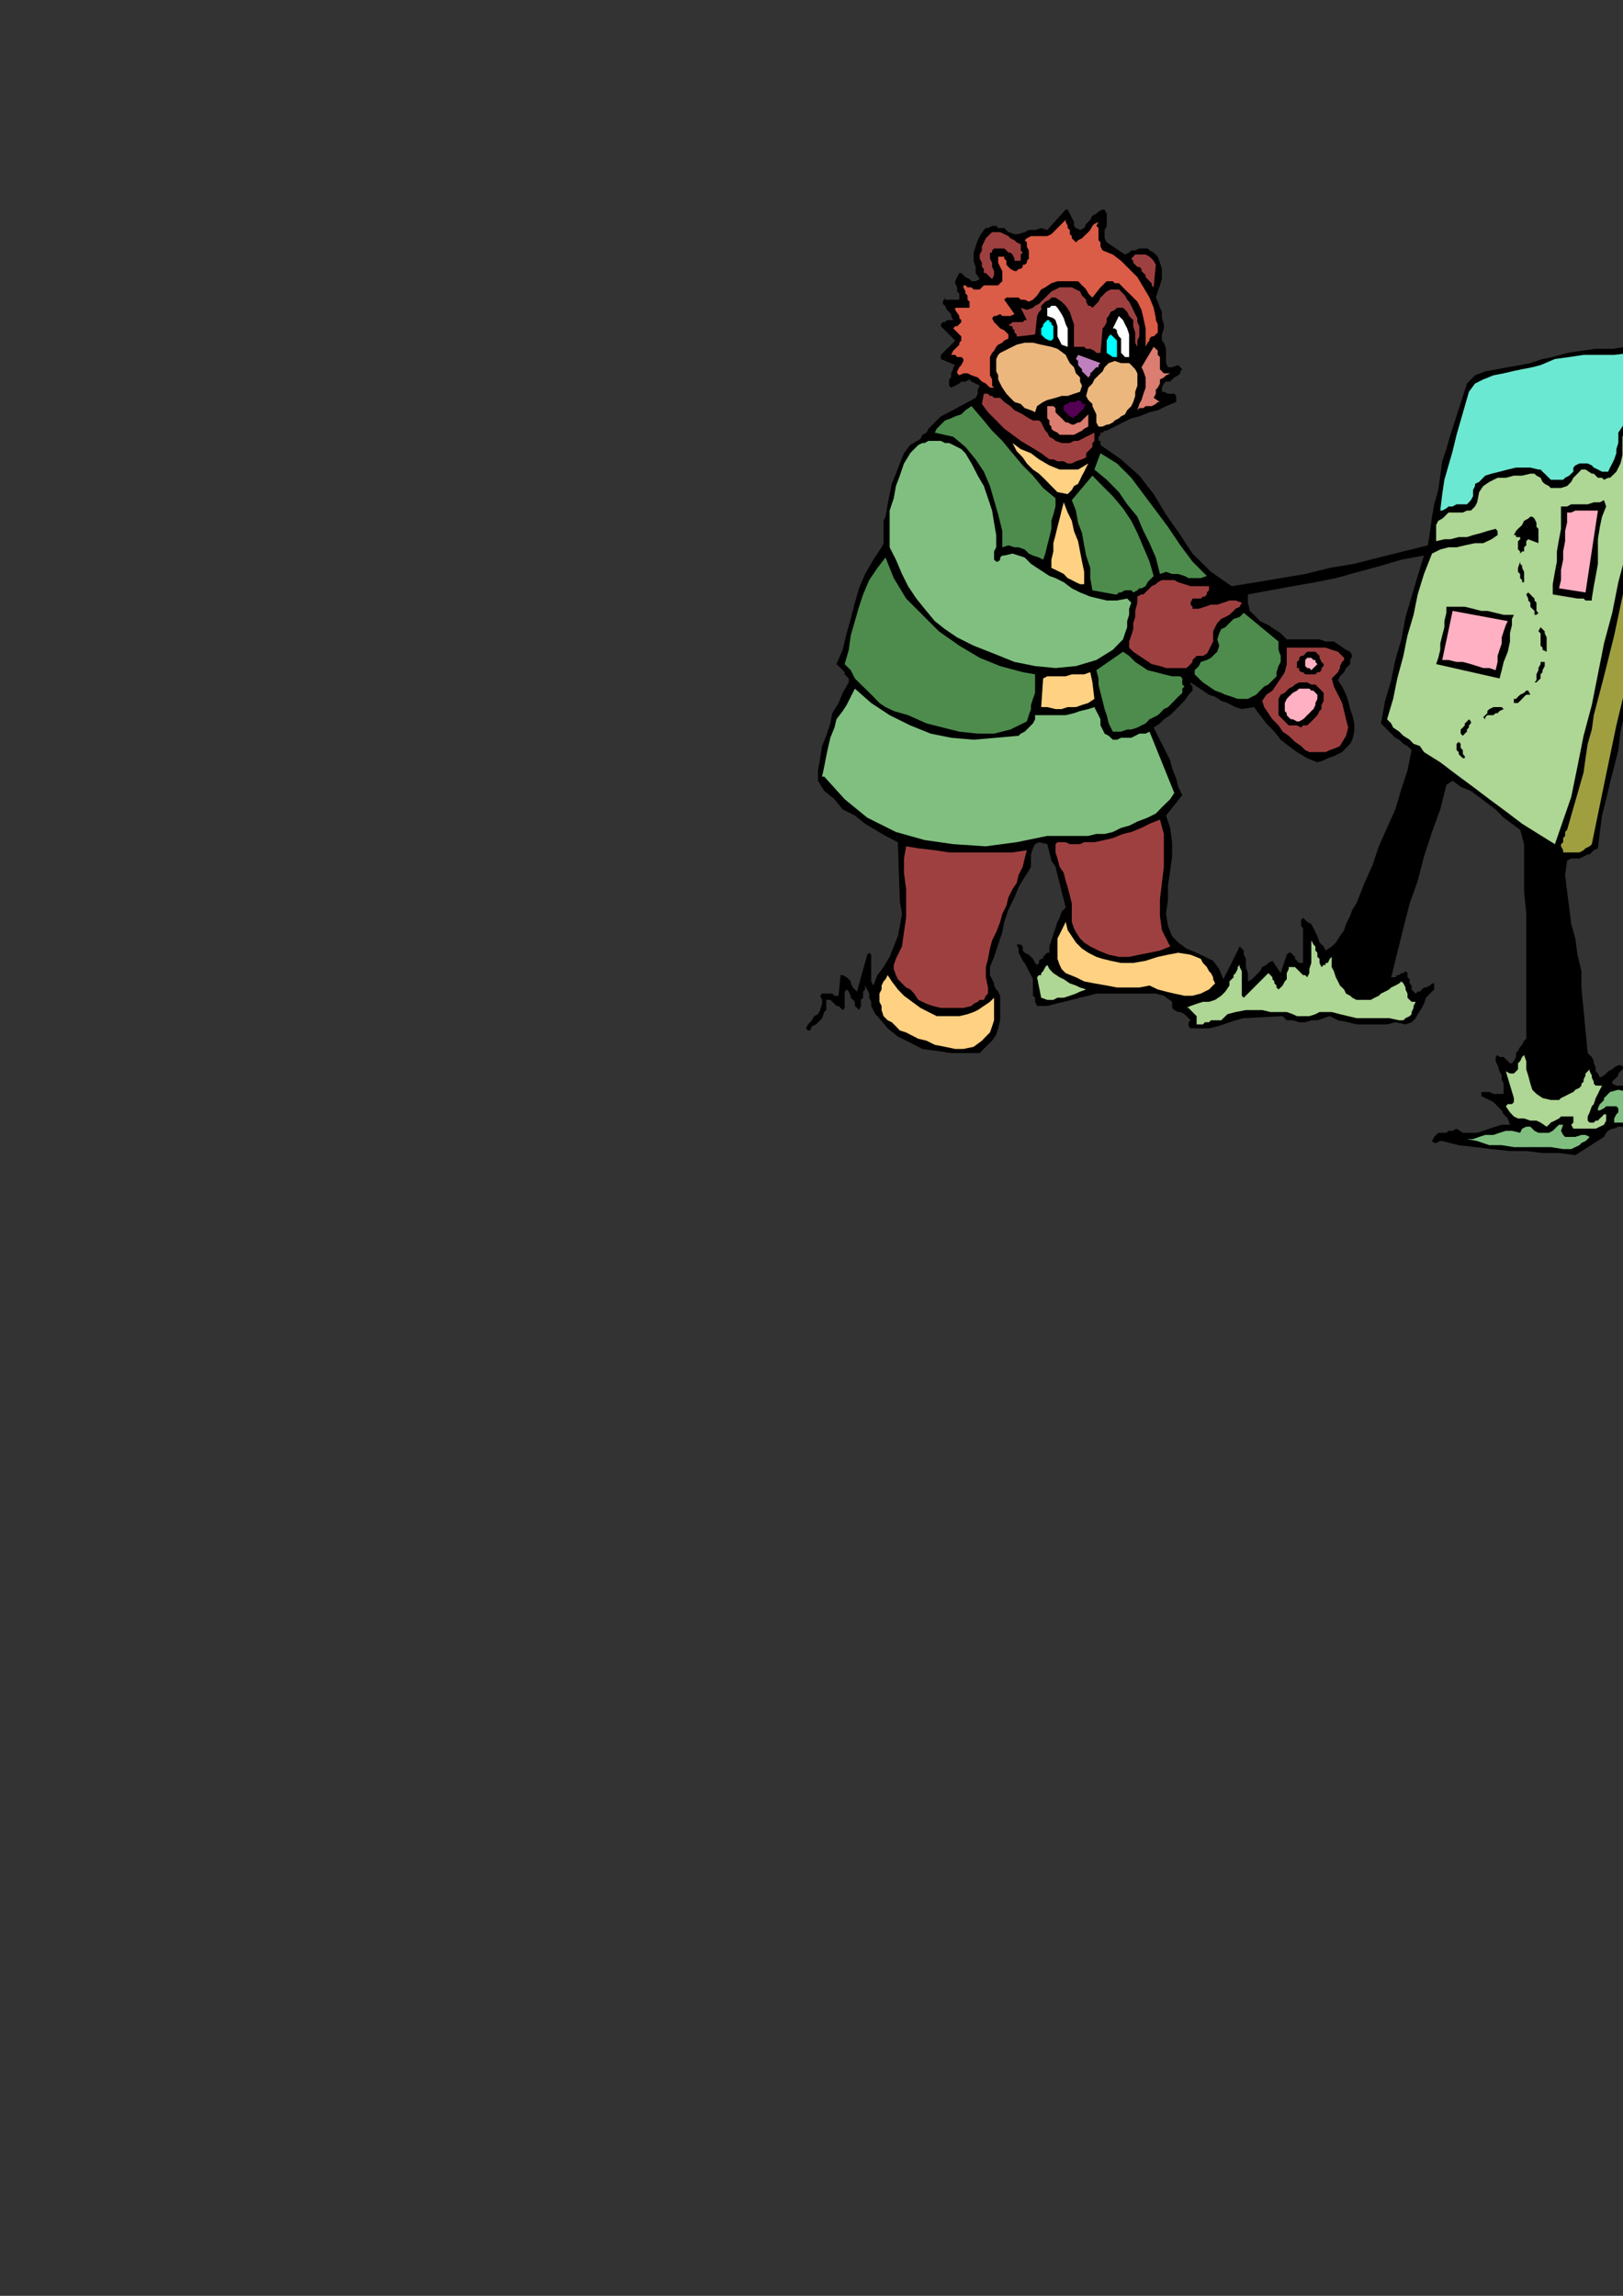 <?xml version="1.0" encoding="utf-8"?>
<!-- Created by UniConvertor 2.0rc4 (https://sk1project.net/) -->
<svg xmlns="http://www.w3.org/2000/svg" height="841.89pt" viewBox="0 0 595.276 841.89" width="595.276pt" version="1.1" xmlns:xlink="http://www.w3.org/1999/xlink" id="c503e600-f613-11ea-a559-dcc15c148e23">

<rect x="0" y="0" width="595.276" height="841.89" fill="#333333" stroke="none"/>

<g>
	<path style="fill:#000000;" d="M 649.862,365.865 L 649.862,364.353 650.654,362.121 651.374,360.609 652.094,359.097 653.606,357.585 654.398,356.145 655.118,353.841 655.118,352.329 644.606,359.889 640.142,350.889 634.886,337.353 630.35,323.817 625.094,309.561 620.558,296.025 616.094,281.769 610.838,268.305 606.302,254.049 601.838,240.513 604.862,228.489 607.814,217.257 610.046,205.233 613.07,193.929 616.094,182.697 618.326,171.465 620.558,159.441 622.862,147.417 622.862,144.393 623.582,141.441 623.582,138.417 624.374,134.673 623.582,131.649 622.862,129.417 620.558,127.185 617.606,125.673 616.814,124.881 616.094,124.161 615.302,124.161 614.582,124.161 613.862,124.161 613.07,124.161 612.35,124.881 612.35,125.673 607.094,126.393 601.838,127.185 596.582,127.185 591.326,127.905 585.278,127.905 580.022,128.625 574.766,129.417 569.51,130.929 565.766,131.649 561.302,133.161 557.558,133.881 553.022,134.673 549.278,135.393 544.742,136.185 540.998,137.625 538.046,140.649 531.998,159.441 530.486,164.697 528.974,169.161 528.254,174.417 527.534,179.673 526.022,184.929 525.23,189.465 524.51,194.721 523.718,199.977 514.718,202.209 505.718,204.441 496.718,206.745 487.718,208.257 478.718,210.489 469.718,212.001 460.718,213.513 451.718,214.953 444.158,209.697 437.39,203.001 432.926,196.233 427.67,188.673 423.134,181.185 417.878,174.417 411.182,168.441 403.622,163.185 403.622,161.673 402.902,161.673 402.902,160.953 402.902,160.161 403.622,159.441 403.622,158.649 404.414,158.649 405.134,157.929 405.926,157.929 408.878,156.417 411.902,154.905 414.926,153.393 417.878,152.673 421.622,151.161 424.646,150.441 427.67,148.929 431.414,147.417 431.414,145.905 431.414,145.185 430.694,144.393 429.902,144.393 429.182,144.393 428.39,144.393 426.878,143.673 426.158,143.673 426.158,142.161 426.878,140.649 427.67,139.929 429.182,139.929 429.902,139.137 430.694,138.417 432.134,137.625 432.926,136.905 432.926,136.185 433.646,135.393 432.926,134.673 432.134,133.881 429.902,134.673 428.39,134.673 427.67,133.161 427.67,131.649 427.67,129.417 427.67,127.905 426.878,125.673 426.158,124.881 426.158,122.649 426.878,120.417 426.878,118.905 426.158,116.673 426.158,114.369 425.438,112.857 424.646,110.625 423.926,109.113 424.646,106.881 425.438,104.649 426.158,102.345 426.158,100.113 426.158,98.601 425.438,96.369 424.646,94.137 423.134,92.625 421.622,91.833 420.902,91.113 419.39,91.113 417.878,91.113 416.366,91.833 414.926,91.833 414.134,92.625 412.622,93.345 405.926,88.881 405.134,87.369 405.134,85.857 405.134,84.345 405.926,82.833 405.926,81.393 405.926,79.881 405.926,78.369 405.134,76.857 404.414,76.857 402.902,77.577 402.11,78.369 400.67,79.089 399.878,80.601 399.158,81.393 398.366,82.113 397.646,83.625 396.134,84.345 394.622,83.625 393.902,82.833 393.902,81.393 393.11,79.881 392.39,78.369 391.598,76.857 390.878,76.857 384.11,84.345 381.878,83.625 379.646,84.345 377.342,84.345 375.83,85.137 373.598,85.857 372.086,85.857 369.854,85.137 368.342,83.625 367.622,83.625 366.11,83.625 365.39,82.833 364.598,82.833 363.878,82.833 362.366,83.625 361.574,83.625 360.854,84.345 359.342,86.577 358.622,88.089 357.83,90.393 357.11,92.625 357.11,95.649 357.83,97.881 357.83,100.113 359.342,102.345 357.83,103.137 357.11,103.137 356.318,103.137 355.598,102.345 354.086,101.625 353.366,100.905 352.574,100.113 351.854,100.113 351.062,101.625 350.342,103.137 350.342,103.857 351.062,105.369 351.062,106.881 351.854,107.601 351.854,109.113 351.854,109.905 351.062,109.905 350.342,109.905 349.622,109.905 348.83,109.905 348.11,109.905 347.318,109.905 346.598,109.905 346.598,109.113 345.806,110.625 345.806,111.417 346.598,112.137 347.318,113.649 348.11,114.369 348.83,115.161 348.83,115.881 349.622,117.393 348.83,117.393 348.11,117.393 347.318,117.393 346.598,118.113 345.806,118.113 345.086,118.905 345.086,118.905 345.086,119.625 350.342,124.881 349.622,125.673 348.83,126.393 348.11,127.185 347.318,127.905 346.598,128.625 345.806,129.417 345.086,130.137 345.086,131.649 350.342,133.881 349.622,134.673 349.622,135.393 348.83,136.905 348.83,138.417 348.11,139.137 348.11,140.649 348.11,141.441 348.83,142.161 350.342,141.441 351.854,140.649 352.574,139.929 354.086,139.929 355.598,139.137 356.318,139.929 357.83,140.649 359.342,141.441 358.622,142.881 358.622,143.673 358.622,144.393 357.83,145.905 346.598,151.953 345.086,152.673 343.574,154.185 342.854,154.905 341.342,156.417 340.55,157.209 339.83,158.649 338.318,159.441 337.598,160.953 333.854,163.185 331.55,166.209 330.038,169.953 328.598,173.697 327.086,177.441 326.294,181.185 325.574,184.929 324.782,189.465 324.062,190.977 324.062,192.489 324.062,193.209 324.062,194.721 324.062,196.233 324.062,197.745 324.062,199.185 323.342,200.697 320.318,205.233 317.294,210.489 315.062,215.745 313.55,221.001 312.038,226.977 310.526,232.233 309.086,238.281 306.782,243.537 307.574,244.257 308.294,244.977 309.086,245.769 309.806,246.489 309.806,247.281 310.526,248.001 311.318,248.793 311.318,250.233 309.086,254.049 307.574,257.793 305.27,261.537 304.55,265.281 303.038,269.817 301.526,273.561 300.806,278.025 300.014,282.561 300.014,286.305 302.318,290.049 306.062,293.073 309.086,296.817 313.55,299.049 317.294,302.073 321.038,304.305 324.782,306.537 329.318,308.841 330.038,330.585 330.83,335.121 330.038,339.585 329.318,343.329 327.806,347.073 326.294,350.889 324.062,354.633 321.83,357.585 320.318,361.401 319.526,359.889 319.526,358.377 319.526,356.865 319.526,355.353 319.526,353.841 319.526,352.329 319.526,350.889 319.526,350.097 318.806,349.377 318.086,350.097 314.342,363.633 313.55,362.841 312.83,362.121 312.038,360.609 312.038,359.889 311.318,359.097 310.526,358.377 309.086,357.585 308.294,357.585 307.574,365.145 306.782,365.145 306.062,365.145 305.27,364.353 304.55,364.353 303.038,364.353 302.318,364.353 301.526,364.353 300.806,365.145 301.526,366.657 301.526,368.097 300.806,370.401 300.014,371.913 298.574,372.633 297.782,374.145 296.342,375.657 295.622,377.097 296.342,377.889 297.134,377.889 297.782,376.377 299.294,375.657 300.806,374.145 301.526,373.353 302.318,371.121 303.038,370.401 303.038,368.097 303.038,366.657 303.83,366.657 304.55,366.657 305.27,367.377 306.062,368.097 306.782,368.889 307.574,368.889 308.294,369.609 309.086,370.401 309.806,369.609 309.806,368.889 309.806,368.097 309.806,366.657 309.806,365.865 309.806,364.353 309.806,363.633 310.526,362.841 311.318,363.633 312.038,365.145 312.038,365.865 312.83,366.657 313.55,367.377 313.55,368.889 314.342,369.609 315.062,370.401 315.782,368.889 315.782,368.097 315.782,366.657 316.574,365.865 316.574,364.353 316.574,363.633 317.294,362.841 317.294,361.401 318.086,362.841 318.806,364.353 318.806,365.865 319.526,367.377 319.526,368.889 320.318,370.401 321.038,371.913 321.83,372.633 325.574,377.097 329.318,380.121 333.854,382.353 338.318,384.657 343.574,385.377 348.83,386.169 354.086,386.169 359.342,386.169 361.574,383.865 363.878,381.633 365.39,379.401 366.11,377.097 366.83,374.145 366.83,371.121 366.83,368.097 366.83,365.145 366.11,363.633 365.39,362.841 364.598,361.401 364.598,360.609 363.878,359.097 363.086,357.585 363.086,356.145 363.086,354.633 364.598,350.889 366.11,346.353 367.622,341.817 368.342,338.073 369.854,333.609 372.086,329.073 373.598,325.329 375.83,321.585 377.342,319.353 378.134,317.841 378.134,315.609 378.134,313.305 378.854,311.073 379.646,309.561 381.086,308.841 384.11,309.561 384.902,312.585 385.622,315.609 387.134,317.841 387.854,320.865 388.646,323.817 389.366,326.841 390.158,329.865 390.878,332.817 389.366,334.329 388.646,336.561 387.854,338.073 387.134,340.377 386.342,342.609 385.622,344.841 384.902,347.073 384.902,349.377 384.11,349.377 383.39,350.097 382.598,350.889 382.598,351.609 381.878,351.609 381.086,352.329 381.086,353.121 380.366,353.841 379.646,353.121 378.854,351.609 378.134,350.889 377.342,350.097 375.83,349.377 375.11,348.585 375.11,347.073 374.39,346.353 372.878,346.353 373.598,347.865 373.598,349.377 374.39,350.889 375.11,352.329 375.83,353.121 376.622,354.633 377.342,356.145 378.134,357.585 378.854,359.097 378.854,360.609 378.854,362.121 378.854,363.633 378.854,365.145 379.646,365.865 379.646,367.377 380.366,368.889 384.11,368.889 387.134,368.097 390.158,367.377 393.11,366.657 396.134,365.865 399.158,365.145 402.11,364.353 405.134,364.353 408.878,364.353 411.902,364.353 414.926,364.353 417.878,364.353 420.902,364.353 423.926,364.353 426.878,365.145 429.902,367.377 429.902,368.889 429.902,369.609 430.694,370.401 432.134,371.121 432.926,371.121 434.438,371.913 435.158,372.633 436.67,374.145 435.95,374.865 435.95,375.657 435.95,376.377 436.67,377.097 438.902,377.097 441.206,377.097 443.438,377.097 446.462,376.377 448.694,375.657 450.926,374.865 453.158,374.145 456.182,373.353 470.438,372.633 471.95,374.145 474.182,374.145 476.486,374.865 478.718,374.865 480.95,374.145 483.182,374.145 485.486,373.353 487.718,372.633 490.742,374.145 494.486,374.865 497.51,375.657 501.254,375.657 504.998,375.657 508.742,375.657 511.766,374.865 515.51,375.657 517.742,374.865 519.254,373.353 519.974,371.913 521.486,369.609 522.278,368.097 522.998,365.865 524.51,364.353 526.022,362.841 526.022,360.609 525.23,360.609 524.51,361.401 522.998,362.121 522.278,362.121 521.486,362.841 520.766,363.633 519.974,363.633 519.254,364.353 518.462,363.633 517.742,362.841 517.742,361.401 517.022,360.609 517.022,359.097 516.23,358.377 516.23,357.585 516.23,356.865 515.51,356.145 514.718,356.865 513.998,356.865 513.206,357.585 512.486,357.585 511.766,358.377 510.974,358.377 510.254,358.377 512.486,349.377 514.718,340.377 517.022,331.305 519.974,323.097 522.278,314.097 525.23,305.097 528.254,296.817 530.486,287.817 532.79,286.305 535.742,288.537 539.486,290.049 542.51,292.281 545.534,294.585 548.558,296.817 551.51,299.841 554.534,302.073 557.558,304.305 558.998,309.561 558.998,317.841 558.998,326.841 559.79,335.121 559.79,344.121 559.79,353.121 559.79,362.121 559.79,371.121 559.79,380.913 558.998,381.633 558.278,383.145 557.558,383.865 556.766,385.377 556.046,386.169 556.046,387.609 555.254,389.121 554.534,389.913 553.814,389.913 553.022,389.121 552.302,388.401 551.51,387.609 549.998,387.609 549.278,386.889 549.278,386.889 548.558,387.609 548.558,389.121 549.278,390.633 549.998,392.865 550.79,394.377 550.79,395.889 551.51,397.401 551.51,399.633 551.51,401.145 550.79,401.145 549.278,401.145 548.558,401.145 547.766,401.145 546.254,400.425 545.534,400.425 544.022,400.425 543.302,400.425 543.302,401.937 544.742,402.657 546.254,403.377 547.766,404.169 549.278,405.681 550.79,407.193 551.51,408.633 553.022,410.145 553.814,412.449 550.79,412.449 548.558,413.169 546.254,413.889 544.022,414.681 541.79,415.401 538.766,415.401 536.534,415.401 534.23,413.889 532.79,414.681 531.278,414.681 530.486,415.401 528.974,415.401 527.534,415.401 526.742,416.193 526.022,416.913 525.23,418.425 526.022,419.145 526.742,419.145 528.254,418.425 528.974,418.425 535.022,419.937 540.998,420.657 547.046,421.377 553.814,422.097 559.79,422.097 565.766,422.817 571.814,422.817 577.79,423.609 588.302,416.913 589.094,415.401 589.814,414.681 591.326,413.889 592.046,413.889 593.558,413.169 595.07,413.169 596.582,413.169 597.302,413.169 599.606,410.937 602.558,409.425 604.862,408.633 607.814,407.913 610.046,406.401 613.07,406.401 616.094,405.681 618.326,404.889 618.326,401.937 617.606,400.425 616.094,399.633 613.862,400.425 611.558,400.425 608.606,401.145 606.302,401.145 604.07,399.633 602.558,399.633 601.046,398.913 599.606,398.913 597.302,398.913 595.79,398.121 594.35,398.121 592.838,398.121 591.326,397.401 591.326,396.681 592.046,395.889 592.838,395.169 593.558,394.377 593.558,393.657 594.35,392.865 595.07,392.145 595.79,391.425 594.35,390.633 593.558,390.633 592.046,391.425 591.326,392.145 589.814,392.865 589.094,393.657 588.302,394.377 586.79,395.169 586.07,393.657 585.278,392.865 585.278,391.425 584.558,389.913 584.558,389.121 583.838,387.609 583.046,386.889 582.326,386.169 580.022,362.121 580.022,356.145 578.582,350.097 577.79,344.121 576.278,338.865 575.558,332.817 574.766,326.841 574.046,320.865 574.766,315.609 576.278,314.817 577.79,314.817 579.302,314.817 580.814,314.097 582.326,313.305 583.046,313.305 584.558,311.793 586.07,311.073 586.79,305.097 587.582,299.049 589.094,293.073 590.534,287.025 592.046,281.049 593.558,275.073 594.35,268.305 595.79,262.257 596.582,260.745 600.326,273.561 604.862,285.513 608.606,297.537 612.35,309.561 616.094,322.305 619.838,335.121 622.862,347.073 626.606,359.889 626.606,362.121 625.814,364.353 624.374,365.145 622.07,365.865 619.118,365.865 616.814,365.865 614.582,366.657 613.07,367.377 612.35,367.377 611.558,368.097 610.838,368.097 610.046,369.609 609.326,369.609 608.606,370.401 607.814,371.121 607.094,371.121 607.814,372.633 609.326,373.353 610.838,373.353 612.35,374.145 613.862,373.353 616.094,373.353 617.606,373.353 619.118,373.353 622.862,374.865 625.814,375.657 629.63,374.865 633.374,374.865 636.326,374.145 640.142,374.145 643.094,374.145 646.838,375.657 649.862,375.657 651.374,375.657 652.886,374.145 653.606,372.633 654.398,370.401 655.118,368.889 655.838,367.377 657.35,365.865 656.63,365.145 655.838,365.145 654.398,365.145 653.606,365.145 652.094,365.865 651.374,365.865 650.654,365.865 649.862,365.865 Z M 517.742,275.073 L 516.23,282.561 513.998,289.329 511.766,296.817 508.742,303.585 505.718,310.353 503.486,317.049 500.462,323.817 497.51,331.305 495.998,333.609 495.206,335.841 493.694,338.865 492.974,341.097 491.462,343.329 489.95,345.633 488.438,347.073 486.206,348.585 485.486,347.073 483.974,345.633 483.182,343.329 482.462,341.817 481.742,340.377 480.95,338.865 479.438,338.073 477.926,336.561 477.206,337.353 477.206,338.073 477.206,338.865 477.206,339.585 477.926,340.377 477.926,341.097 477.926,341.817 477.926,343.329 477.926,344.121 477.926,345.633 477.926,347.073 477.926,347.865 477.926,349.377 477.926,350.889 477.926,351.609 477.926,353.121 476.486,353.121 475.694,352.329 474.974,351.609 474.974,350.889 474.182,350.097 473.462,349.377 472.67,349.377 471.95,350.097 469.718,356.865 466.694,352.329 465.182,353.121 464.462,353.841 462.95,354.633 462.158,356.145 461.438,356.865 459.926,358.377 459.206,359.097 457.694,359.889 457.694,358.377 457.694,356.865 456.974,354.633 456.974,353.121 456.974,351.609 456.182,350.097 456.182,348.585 454.67,347.073 453.95,348.585 453.158,350.097 452.438,351.609 451.718,353.121 450.926,354.633 450.206,356.145 449.414,357.585 448.694,359.097 447.182,355.353 444.95,352.329 441.926,350.889 438.902,349.377 435.158,347.865 432.134,345.633 429.902,343.329 428.39,339.585 427.67,335.121 428.39,329.865 428.39,324.609 429.182,319.353 429.902,314.097 429.902,308.841 429.182,303.585 427.67,299.049 433.646,291.561 432.134,288.537 431.414,285.513 429.902,281.769 429.182,278.817 427.67,275.793 426.158,272.769 424.646,269.817 423.134,266.793 425.438,265.281 426.878,263.769 429.182,262.257 430.694,260.745 432.926,258.513 434.438,257.001 435.95,254.769 437.39,253.257 437.39,252.537 437.39,251.745 436.67,251.025 436.67,250.233 438.902,251.745 441.206,253.257 443.438,254.769 445.67,255.489 447.902,257.001 450.206,257.793 453.158,259.305 455.462,260.025 459.926,259.305 462.158,262.257 464.462,265.281 467.414,268.305 469.718,271.257 472.67,273.561 475.694,275.793 479.438,278.025 483.182,279.537 485.486,278.817 486.998,278.025 489.23,277.305 490.742,276.513 492.254,275.793 493.694,274.281 495.206,272.769 495.998,271.257 496.718,268.305 496.718,265.281 495.998,262.257 495.206,260.025 494.486,257.001 493.694,254.769 492.254,251.745 490.742,249.513 491.462,248.001 492.974,246.489 493.694,244.977 495.206,243.537 495.206,242.025 495.998,240.513 495.206,239.001 493.694,238.281 491.462,236.769 489.23,235.257 486.206,235.257 483.974,234.465 480.23,234.465 477.926,234.465 474.974,234.465 471.95,234.465 469.718,232.233 467.414,230.721 465.182,229.209 462.158,227.769 459.926,225.465 458.414,224.025 457.694,221.001 457.694,217.977 465.974,216.465 474.182,214.953 482.462,213.513 489.95,212.001 498.23,209.697 506.51,207.465 513.998,205.233 522.278,203.721 519.974,211.209 517.742,218.769 515.51,226.257 513.998,234.465 511.766,242.025 510.254,249.513 508.022,257.001 506.51,265.281 507.23,266.001 508.742,267.513 510.254,269.025 511.766,270.537 513.206,271.257 514.718,272.769 516.23,273.561 517.742,275.073 Z" />
	<path style="fill:#db5c47;" d="M 394.622,88.881 L 395.414,88.089 396.854,87.369 397.646,86.577 399.158,85.137 399.878,84.345 400.67,82.833 401.39,82.113 402.902,81.393 402.11,82.833 402.902,83.625 402.902,85.137 402.902,86.577 402.902,88.089 403.622,88.881 403.622,90.393 404.414,91.833 408.158,93.345 411.182,95.649 414.134,98.601 417.158,101.625 419.39,105.369 421.622,109.113 423.134,112.857 423.926,116.673 423.926,117.393 424.646,118.905 424.646,119.625 424.646,121.137 424.646,121.929 423.926,122.649 423.134,123.369 422.414,123.369 421.622,124.161 421.622,124.881 420.902,125.673 420.182,127.185 420.182,123.369 420.182,120.417 419.39,116.673 418.67,113.649 417.158,110.625 414.926,108.393 412.622,106.161 410.39,103.857 408.878,103.857 408.158,103.137 407.366,103.137 406.646,103.137 405.926,103.137 405.134,103.857 404.414,104.649 403.622,105.369 400.67,109.113 399.878,108.393 399.158,107.601 398.366,106.161 397.646,105.369 396.854,104.649 396.134,103.857 395.414,103.137 394.622,103.137 391.598,103.137 390.158,103.137 387.854,103.137 385.622,103.857 383.39,105.369 381.878,106.161 380.366,108.393 378.854,109.905 377.342,110.625 375.83,109.905 374.39,109.905 373.598,109.113 372.086,109.113 370.574,109.113 369.134,109.113 368.342,109.905 372.086,115.161 370.574,115.881 369.854,115.881 369.134,115.881 367.622,115.881 366.83,115.161 365.39,115.881 364.598,115.881 363.878,116.673 364.598,118.113 365.39,118.905 366.11,119.625 366.83,120.417 368.342,121.137 369.134,121.929 369.854,122.649 369.854,124.161 368.342,124.881 367.622,125.673 366.11,126.393 365.39,127.185 364.598,128.625 363.878,129.417 363.086,130.929 363.086,132.369 363.086,133.881 363.086,134.673 363.086,136.185 363.086,137.625 363.878,139.137 363.878,139.929 363.878,141.441 364.598,142.161 363.086,142.161 361.574,140.649 360.134,139.929 358.622,138.417 356.318,137.625 354.878,136.905 353.366,136.905 351.854,137.625 351.062,136.905 351.062,136.185 351.854,134.673 352.574,133.881 353.366,132.369 353.366,131.649 352.574,130.929 351.062,130.929 350.342,130.137 348.83,130.137 349.622,128.625 350.342,127.905 351.062,127.185 351.854,126.393 351.854,125.673 352.574,124.881 352.574,124.161 352.574,123.369 349.622,120.417 350.342,119.625 351.062,119.625 351.854,118.905 351.854,118.905 352.574,118.113 352.574,117.393 351.854,116.673 351.854,115.881 350.342,113.649 350.342,112.857 351.062,112.857 351.854,112.857 352.574,112.857 353.366,112.857 354.086,112.857 354.878,112.857 355.598,112.857 355.598,111.417 355.598,110.625 354.878,109.905 354.878,108.393 354.086,107.601 354.086,106.881 353.366,105.369 353.366,104.649 354.086,104.649 354.878,105.369 356.318,105.369 357.11,106.161 357.83,106.161 359.342,106.161 360.134,105.369 360.854,104.649 361.574,104.649 362.366,104.649 363.086,104.649 363.878,104.649 364.598,104.649 365.39,104.649 366.11,104.649 366.83,103.857 367.622,103.137 367.622,101.625 367.622,100.113 367.622,99.393 366.83,97.881 366.11,96.369 366.11,95.649 366.11,94.137 366.11,94.137 366.83,94.137 367.622,94.137 368.342,94.137 368.342,94.857 369.134,95.649 369.134,96.369 369.134,97.089 369.854,97.881 370.574,98.601 370.574,98.601 372.086,99.393 372.878,99.393 373.598,98.601 374.39,98.601 375.11,97.881 375.11,97.089 375.83,97.089 376.622,96.369 376.622,95.649 377.342,94.857 377.342,93.345 377.342,92.625 377.342,91.833 376.622,90.393 376.622,89.601 376.622,88.881 375.83,88.089 376.622,87.369 378.134,86.577 379.646,86.577 381.086,86.577 382.598,86.577 384.11,86.577 385.622,85.857 387.134,84.345 390.878,80.601 390.878,81.393 391.598,82.833 391.598,83.625 392.39,84.345 392.39,85.857 393.11,86.577 393.11,87.369 394.622,88.881 Z" />
	<path style="fill:#9f4040;" d="M 374.39,89.601 L 374.39,90.393 374.39,91.113 374.39,91.833 375.11,92.625 374.39,93.345 374.39,94.137 374.39,94.857 374.39,95.649 372.878,95.649 372.086,95.649 372.086,94.857 371.366,93.345 370.574,92.625 369.854,92.625 369.134,91.833 368.342,91.113 367.622,91.113 366.83,91.113 366.11,91.113 365.39,91.113 364.598,91.113 363.878,91.833 363.878,92.625 363.086,92.625 363.086,93.345 363.086,94.137 363.086,94.857 363.878,96.369 363.878,97.089 363.878,97.881 364.598,99.393 364.598,100.113 364.598,100.905 363.878,102.345 363.086,101.625 362.366,100.905 361.574,100.113 360.854,100.113 360.854,98.601 360.134,97.881 360.134,97.089 360.134,96.369 359.342,94.857 359.342,93.345 360.134,91.833 360.134,90.393 360.854,88.881 361.574,87.369 363.086,85.857 363.878,85.137 365.39,85.137 366.83,85.137 368.342,85.857 369.854,86.577 370.574,87.369 372.086,88.089 372.878,88.881 374.39,89.601 Z" />
	<path style="fill:#9f4040;" d="M 423.926,97.089 L 423.134,105.369 422.414,104.649 422.414,103.857 421.622,103.137 420.902,102.345 420.182,101.625 420.182,100.905 419.39,100.113 418.67,99.393 418.67,98.601 417.878,97.881 417.158,97.881 416.366,97.089 415.646,96.369 415.646,95.649 414.926,94.857 414.926,94.857 416.366,93.345 417.878,93.345 418.67,93.345 420.182,93.345 421.622,94.137 422.414,94.857 423.134,95.649 423.926,97.089 Z" />
	<path style="fill:#9f4040;" d="M 398.366,109.905 L 398.366,110.625 399.158,112.137 399.878,112.137 400.67,112.857 401.39,112.137 402.11,111.417 402.902,110.625 403.622,109.113 404.414,108.393 405.134,107.601 405.926,106.881 407.366,106.161 408.878,106.161 410.39,106.161 411.182,106.881 412.622,108.393 413.414,109.905 414.134,110.625 414.926,112.137 415.646,113.649 416.366,115.161 417.158,116.673 417.158,118.113 417.878,119.625 417.878,121.929 417.878,123.369 417.158,124.881 417.158,127.185 416.366,125.673 416.366,123.369 416.366,121.929 415.646,119.625 415.646,117.393 414.134,115.881 413.414,114.369 411.902,112.857 409.67,112.857 408.878,113.649 407.366,114.369 406.646,115.881 405.926,116.673 405.926,118.113 405.134,119.625 404.414,120.417 403.622,129.417 402.11,129.417 401.39,128.625 399.878,127.905 398.366,127.905 397.646,127.185 396.134,127.185 395.414,127.185 393.902,127.185 393.902,124.161 393.902,121.929 393.902,118.905 393.11,116.673 392.39,114.369 390.878,112.137 389.366,110.625 387.134,109.113 385.622,109.113 384.902,109.905 383.39,110.625 382.598,111.417 381.878,112.137 381.878,113.649 381.086,114.369 380.366,115.881 379.646,122.649 373.598,123.369 372.878,123.369 372.878,122.649 372.086,121.929 372.086,121.137 371.366,120.417 371.366,119.625 370.574,119.625 369.854,118.905 370.574,118.905 371.366,118.113 372.086,118.113 373.598,118.113 374.39,118.113 375.11,118.113 375.83,117.393 376.622,117.393 374.39,112.857 376.622,113.649 378.854,112.857 379.646,112.137 381.086,111.417 382.598,109.905 384.11,108.393 385.622,106.881 387.134,106.161 388.646,105.369 390.158,105.369 391.598,105.369 393.11,105.369 394.622,106.161 396.134,106.881 396.854,108.393 398.366,109.905 Z" />
	<path style="fill:#ffffff;" d="M 391.598,127.185 L 389.366,126.393 388.646,124.881 387.854,123.369 387.854,121.137 387.854,119.625 387.134,117.393 386.342,116.673 384.11,115.881 384.11,115.161 384.11,114.369 384.11,113.649 384.11,112.857 384.902,112.857 385.622,112.137 386.342,112.137 387.134,112.137 387.854,112.857 389.366,115.161 390.158,116.673 390.878,118.905 391.598,120.417 391.598,122.649 391.598,124.881 391.598,127.185 Z" />
	<path style="fill:#ffffff;" d="M 414.134,130.929 L 412.622,130.929 411.902,130.137 411.182,129.417 411.182,127.905 411.182,126.393 411.182,125.673 411.182,124.161 410.39,123.369 409.67,121.929 409.67,121.137 408.878,120.417 408.158,120.417 410.39,115.881 411.902,117.393 412.622,118.905 413.414,120.417 414.134,122.649 414.134,124.161 414.134,126.393 414.134,128.625 414.134,130.929 Z" />
	<path style="fill:#00ffff;" d="M 386.342,119.625 L 386.342,120.417 386.342,121.929 386.342,122.649 386.342,123.369 386.342,124.161 385.622,124.881 384.902,124.881 383.39,124.161 382.598,123.369 381.878,122.649 381.878,121.929 381.878,121.137 381.878,120.417 382.598,119.625 382.598,118.905 383.39,118.113 384.11,117.393 384.902,117.393 384.902,118.113 385.622,118.113 385.622,118.905 386.342,119.625 Z" />
	<path style="fill:#00ffff;" d="M 409.67,129.417 L 409.67,130.137 409.67,130.929 408.158,130.929 408.158,130.929 405.926,129.417 405.926,127.185 405.926,124.881 406.646,123.369 407.366,122.649 408.158,123.369 409.67,124.881 409.67,129.417 Z" />
	<path style="fill:#ebb77d;" d="M 390.878,130.137 L 391.598,131.649 392.39,133.161 393.902,134.673 394.622,136.905 396.134,138.417 396.134,139.929 396.854,141.441 396.134,143.673 393.902,144.393 391.598,145.185 389.366,145.185 387.134,145.905 384.11,146.697 382.598,147.417 380.366,148.929 379.646,151.161 378.134,150.441 375.83,149.649 374.39,148.137 372.086,147.417 370.574,145.905 369.134,144.393 367.622,142.161 366.83,140.649 366.11,139.137 366.11,137.625 365.39,136.185 365.39,134.673 365.39,133.161 365.39,131.649 366.11,130.137 366.83,129.417 369.854,127.905 372.878,126.393 375.83,125.673 378.854,125.673 381.878,126.393 385.622,127.185 387.854,127.905 390.878,130.137 Z" />
	<path style="fill:#9f9f40;" d="M 622.07,133.881 L 619.118,156.417 615.302,178.953 610.046,200.697 604.07,222.513 598.094,244.257 592.838,266.001 588.302,287.817 583.838,309.561 583.046,310.353 581.534,311.073 580.814,311.793 579.302,312.585 577.79,312.585 576.278,312.585 574.766,312.585 573.326,312.585 573.326,311.793 572.534,310.353 572.534,309.561 573.326,308.841 573.326,307.329 574.046,306.537 574.046,305.097 574.766,304.305 576.278,299.049 577.79,293.793 579.302,288.537 580.814,283.281 581.534,278.025 582.326,272.769 583.838,267.513 584.558,262.257 588.302,248.001 592.046,233.025 595.07,218.769 598.094,203.721 601.046,188.673 604.07,174.417 607.814,160.161 612.35,145.905 614.582,126.393 615.302,126.393 616.814,127.185 617.606,127.905 619.118,129.417 619.838,130.137 620.558,131.649 621.35,132.369 622.07,133.881 Z" />
	<path style="fill:#db7d70;" d="M 425.438,135.393 L 426.158,136.185 426.878,136.905 428.39,136.905 429.182,136.905 427.67,137.625 426.878,138.417 425.438,139.137 425.438,140.649 424.646,142.161 423.926,142.881 423.926,144.393 423.134,145.905 425.438,147.417 424.646,147.417 423.926,148.137 422.414,148.929 421.622,148.929 420.182,148.929 419.39,149.649 417.878,149.649 417.158,150.441 417.878,148.137 418.67,146.697 419.39,144.393 420.182,142.161 420.182,139.929 420.182,138.417 419.39,136.185 418.67,134.673 423.134,127.185 423.926,127.905 424.646,128.625 424.646,130.137 425.438,130.929 425.438,131.649 425.438,133.161 425.438,134.673 425.438,135.393 Z" />
	<path style="fill:#6be8d1;" d="M 611.558,127.905 L 611.558,130.137 611.558,132.369 611.558,134.673 611.558,137.625 610.838,139.929 610.838,142.161 610.046,144.393 610.046,146.697 607.094,147.417 604.862,148.137 602.558,149.649 600.326,151.161 598.094,152.673 596.582,154.185 595.07,156.417 593.558,158.649 593.558,160.953 593.558,162.465 592.838,164.697 592.838,166.209 592.046,168.441 591.326,169.953 590.534,171.465 589.814,172.977 587.582,172.977 586.07,172.185 584.558,171.465 583.838,170.673 582.326,169.953 580.814,169.953 579.302,169.953 577.79,170.673 577.07,171.465 577.07,172.977 576.278,173.697 575.558,174.417 574.046,175.209 573.326,175.929 572.534,175.929 571.022,175.929 570.302,175.929 568.79,175.929 568.07,175.209 567.278,174.417 566.558,173.697 565.766,172.977 565.046,172.185 564.254,172.185 561.302,171.465 558.278,171.465 556.046,171.465 553.022,172.185 549.998,172.977 547.046,173.697 544.742,174.417 542.51,176.721 540.998,177.441 540.998,178.233 540.278,179.673 540.278,181.185 540.278,181.977 539.486,183.417 538.766,184.209 538.046,184.929 536.534,184.929 535.022,184.929 534.23,184.929 532.79,185.721 531.278,185.721 530.486,186.441 528.974,187.233 528.254,187.233 528.974,181.185 529.766,175.929 531.278,170.673 532.79,165.417 534.23,159.441 535.742,154.185 537.254,148.929 538.766,143.673 540.998,140.649 544.022,139.137 547.766,137.625 551.51,136.905 554.534,136.185 558.278,135.393 562.022,134.673 565.046,133.881 570.302,131.649 575.558,130.929 580.814,130.137 586.79,130.137 592.046,130.137 598.094,129.417 603.35,128.625 608.606,127.905 611.558,127.905 Z" />
	<path style="fill:#bf80bf;" d="M 403.622,133.161 L 402.902,133.881 402.902,134.673 402.11,134.673 401.39,135.393 400.67,136.185 399.878,136.905 399.878,137.625 399.158,138.417 398.366,137.625 397.646,136.905 396.854,136.185 396.854,135.393 396.134,134.673 395.414,133.881 395.414,132.369 394.622,131.649 395.414,130.137 403.622,133.161 Z" />
	<path style="fill:#ebb77d;" d="M 417.158,137.625 L 417.158,139.929 417.158,141.441 416.366,143.673 416.366,145.185 415.646,147.417 414.926,148.929 413.414,150.441 412.622,151.953 411.182,152.673 410.39,153.393 408.878,154.185 408.158,154.905 406.646,155.697 405.926,155.697 404.414,156.417 402.902,156.417 402.11,154.905 402.11,153.393 402.11,151.953 401.39,150.441 400.67,148.929 400.67,148.137 399.158,146.697 398.366,145.185 399.158,142.161 400.67,140.649 401.39,139.137 402.902,137.625 404.414,136.185 405.134,134.673 406.646,133.161 408.878,132.369 411.182,133.161 411.902,133.161 413.414,133.161 414.134,133.161 414.926,133.881 415.646,134.673 416.366,135.393 417.158,136.905 417.158,137.625 Z" />
	<path style="fill:#9f4040;" d="M 366.83,145.905 L 368.342,147.417 370.574,148.929 372.086,150.441 373.598,151.161 375.11,151.953 377.342,153.393 378.854,154.185 381.086,154.185 381.878,154.905 382.598,156.417 383.39,157.929 384.11,158.649 384.902,160.161 386.342,160.953 387.134,161.673 389.366,162.465 390.878,162.465 392.39,162.465 393.902,161.673 395.414,161.673 396.854,160.953 398.366,160.161 399.878,159.441 401.39,158.649 401.39,160.161 401.39,161.673 400.67,162.465 400.67,163.905 399.878,164.697 399.158,165.417 398.366,166.209 398.366,167.721 396.854,168.441 394.622,169.161 393.11,169.953 391.598,169.953 390.158,169.161 387.854,169.161 386.342,168.441 384.902,168.441 381.878,166.209 378.134,163.905 374.39,161.673 371.366,159.441 368.342,157.209 365.39,154.185 362.366,151.161 360.134,148.137 360.854,144.393 361.574,144.393 362.366,144.393 363.086,145.185 363.878,145.185 364.598,145.905 365.39,145.905 366.11,145.905 366.83,145.905 Z" />
	<path style="fill:#540054;" d="M 398.366,148.137 L 397.646,148.929 397.646,149.649 396.854,150.441 396.134,151.161 395.414,151.953 394.622,152.673 393.902,152.673 393.902,153.393 392.39,152.673 391.598,151.953 390.878,151.161 390.158,150.441 390.158,149.649 390.158,148.929 390.878,148.137 391.598,148.137 392.39,147.417 393.11,147.417 393.902,147.417 394.622,147.417 395.414,146.697 396.854,147.417 396.854,148.137 398.366,148.137 Z" />
	<path style="fill:#db7d70;" d="M 388.646,152.673 L 389.366,153.393 390.158,154.185 390.878,154.905 391.598,154.905 393.11,155.697 393.902,155.697 395.414,154.905 396.134,154.905 399.158,151.953 399.158,152.673 399.158,153.393 399.158,154.185 399.158,154.185 399.158,155.697 399.158,156.417 397.646,157.209 396.854,157.929 395.414,158.649 393.902,159.441 392.39,159.441 391.598,159.441 390.158,159.441 388.646,159.441 387.854,158.649 386.342,157.929 385.622,157.209 385.622,156.417 384.902,155.697 384.902,154.185 384.11,153.393 384.11,152.673 384.11,151.953 384.11,151.161 384.11,150.441 384.11,150.441 384.11,149.649 384.11,148.929 384.902,148.929 385.622,148.929 386.342,148.929 387.134,149.649 387.134,149.649 387.134,150.441 387.134,151.161 387.854,151.953 387.854,151.953 388.646,152.673 Z" />
	<path style="fill:#4d8c4d;" d="M 387.134,182.697 L 387.134,185.721 386.342,188.673 385.622,190.977 385.622,193.929 384.902,196.953 384.11,199.977 383.39,203.001 382.598,205.233 381.086,204.441 378.854,203.721 377.342,203.001 375.83,201.489 373.598,200.697 372.086,200.697 369.854,199.977 367.622,200.697 367.622,194.721 366.11,188.673 364.598,183.417 363.086,178.233 360.854,172.977 357.83,168.441 354.086,163.905 349.622,160.161 342.854,158.649 343.574,157.209 345.086,155.697 346.598,154.185 348.83,153.393 350.342,152.673 352.574,151.953 354.086,150.441 356.318,148.929 360.134,153.393 363.878,157.929 367.622,161.673 371.366,166.209 375.11,170.673 378.854,174.417 382.598,178.953 387.134,182.697 Z" />
	<path style="fill:#aed694;" d="M 596.582,202.209 L 593.558,213.513 591.326,224.745 588.302,235.977 586.07,247.281 583.838,258.513 580.814,269.817 578.582,281.049 576.278,292.281 570.302,309.561 564.254,305.817 558.278,302.073 552.302,297.537 546.254,293.073 540.278,288.537 534.23,284.073 528.254,279.537 522.278,275.793 520.766,273.561 518.462,272.769 517.022,271.257 514.718,269.817 513.206,268.305 510.974,266.793 510.254,265.281 508.742,263.769 510.974,256.281 512.486,248.793 514.718,240.513 516.23,233.025 518.462,225.465 519.974,217.977 522.278,210.489 525.23,203.001 528.254,201.489 531.278,200.697 534.23,200.697 537.254,199.977 540.998,199.185 544.022,199.185 547.046,197.745 549.278,196.233 549.278,195.441 549.278,194.721 548.558,193.929 548.558,193.929 545.534,194.721 543.302,195.441 540.278,196.233 538.046,196.953 535.022,196.953 531.998,197.745 529.766,197.745 526.742,198.465 526.742,197.745 526.742,196.233 526.742,194.721 526.742,193.929 526.742,192.489 527.534,190.977 528.974,190.185 529.766,189.465 531.278,187.953 532.79,187.953 534.23,187.953 536.534,187.953 538.046,187.233 539.486,187.233 540.998,185.721 541.79,184.209 542.51,180.465 544.022,178.233 546.254,176.721 549.278,175.209 552.302,175.209 555.254,174.417 558.278,174.417 561.302,173.697 562.814,173.697 563.534,174.417 565.046,175.209 565.766,176.721 566.558,177.441 568.07,178.233 568.79,178.953 570.302,178.953 572.534,178.953 574.766,178.233 576.278,176.721 577.07,175.209 578.582,173.697 580.022,172.185 581.534,172.185 583.838,173.697 584.558,173.697 585.278,174.417 586.07,175.209 586.79,175.209 587.582,175.209 588.302,175.929 589.814,175.209 590.534,175.209 592.838,172.977 594.35,169.953 595.07,166.929 595.07,163.185 595.07,160.161 596.582,157.209 598.814,154.905 601.838,152.673 607.814,150.441 607.094,156.417 605.582,163.185 603.35,169.161 601.838,175.929 600.326,182.697 598.814,188.673 597.302,195.441 596.582,202.209 Z" />
	<path style="fill:#80bf80;" d="M 354.086,166.209 L 356.318,169.953 358.622,174.417 360.854,178.233 362.366,182.697 363.878,187.233 364.598,191.697 365.39,196.233 365.39,200.697 364.598,202.209 364.598,203.001 364.598,204.441 364.598,205.233 365.39,205.953 366.11,205.953 366.11,205.953 366.83,205.233 366.83,204.441 366.83,204.441 367.622,203.721 368.342,203.721 371.366,203.001 373.598,203.721 375.83,204.441 378.134,206.745 380.366,208.257 382.598,209.697 384.902,211.209 387.134,212.001 390.158,213.513 393.11,215.745 396.134,217.257 399.878,218.769 402.902,219.489 405.926,220.209 409.67,220.209 413.414,219.489 414.926,221.001 414.134,223.233 414.134,225.465 413.414,227.769 413.414,230.001 412.622,232.233 411.902,234.465 410.39,235.977 408.158,238.281 402.11,242.025 394.622,244.257 387.134,244.977 379.646,244.257 372.086,242.745 364.598,239.721 357.11,236.769 351.062,233.745 346.598,230.721 342.854,227.769 339.11,223.233 336.086,219.489 333.062,214.953 330.83,210.489 328.598,205.233 326.294,200.697 326.294,196.233 326.294,191.697 326.294,187.233 327.806,182.697 328.598,178.233 330.038,174.417 331.55,169.953 333.854,166.209 334.574,165.417 335.294,164.697 336.086,163.905 336.806,163.185 338.318,162.465 339.11,162.465 340.55,161.673 341.342,161.673 342.854,161.673 345.086,161.673 346.598,162.465 348.11,162.465 349.622,163.185 351.062,163.905 352.574,164.697 354.086,166.209 Z" />
	<path style="fill:#ffd182;" d="M 399.158,169.953 L 398.366,171.465 397.646,172.977 396.854,174.417 396.134,175.929 395.414,177.441 393.902,178.233 393.11,179.673 391.598,181.185 387.854,180.465 385.622,178.233 383.39,175.929 381.086,173.697 378.854,172.185 376.622,169.953 375.11,167.721 372.878,165.417 371.366,162.465 374.39,164.697 378.134,166.209 381.086,168.441 384.902,170.673 388.646,172.185 391.598,172.185 395.414,172.185 399.158,169.953 Z" />
	<path style="fill:#4d8c4d;" d="M 442.646,211.209 L 440.414,212.001 438.182,212.001 435.95,212.001 434.438,211.209 432.134,210.489 429.902,210.489 427.67,209.697 425.438,210.489 423.926,204.441 421.622,199.185 419.39,194.721 417.158,189.465 413.414,184.929 410.39,180.465 405.926,175.929 401.39,172.185 403.622,166.209 409.67,169.953 414.926,175.209 419.39,181.185 423.926,187.233 428.39,193.209 432.926,199.977 437.39,205.953 442.646,211.209 Z" />
	<path style="fill:#4d8c4d;" d="M 423.134,211.209 L 422.414,212.001 421.622,212.721 420.902,213.513 420.182,214.953 418.67,215.745 417.878,215.745 417.158,216.465 415.646,217.257 414.926,216.465 414.134,216.465 413.414,216.465 412.622,216.465 411.182,217.257 410.39,217.257 409.67,217.977 408.878,217.977 400.67,216.465 399.878,212.001 399.878,208.257 398.366,203.721 397.646,199.977 396.854,195.441 395.414,191.697 394.622,187.233 393.11,183.417 400.67,174.417 404.414,178.233 408.158,181.977 411.902,186.441 414.926,190.977 417.158,195.441 419.39,200.697 421.622,205.953 423.134,211.209 Z" />
	<path style="fill:#000000;" d="M 589.094,185.721 L 587.582,189.465 586.79,193.209 586.07,197.745 586.07,202.209 586.07,206.745 585.278,211.209 584.558,214.953 583.838,219.489 583.838,220.209 583.046,220.209 582.326,220.209 581.534,220.209 580.814,219.489 580.022,219.489 579.302,219.489 578.582,219.489 569.51,217.977 569.51,214.233 570.302,209.697 571.022,205.953 571.022,202.209 571.814,197.745 572.534,193.929 572.534,190.185 572.534,185.721 574.766,185.721 576.278,184.929 578.582,184.929 580.814,184.929 582.326,184.929 584.558,184.209 586.79,184.209 588.302,183.417 589.094,185.721 Z" />
	<path style="fill:#ffd182;" d="M 397.646,214.233 L 396.134,214.233 394.622,213.513 393.11,212.721 391.598,212.001 390.158,210.489 388.646,209.697 387.134,208.977 385.622,208.257 385.622,205.233 386.342,202.209 386.342,199.185 387.134,196.233 387.854,193.209 388.646,190.185 389.366,187.233 390.158,184.209 391.598,187.953 393.11,190.977 393.902,194.721 395.414,198.465 396.134,202.209 396.854,205.953 397.646,209.697 397.646,214.233 Z" />
	<path style="fill:#ffb0c2;" d="M 581.534,217.257 L 571.814,215.745 572.534,212.721 572.534,208.977 573.326,205.233 573.326,202.209 574.046,198.465 574.046,194.721 574.766,191.697 574.766,187.953 576.278,187.953 577.79,187.233 578.582,187.233 580.022,187.233 581.534,187.233 583.046,187.233 584.558,187.233 586.07,187.233 581.534,217.257 Z" />
	<path style="fill:#000000;" d="M 562.022,189.465 L 562.814,190.185 563.534,191.697 563.534,193.209 564.254,193.929 564.254,195.441 564.254,196.953 564.254,197.745 564.254,199.185 560.51,197.745 559.79,198.465 559.79,199.185 559.79,199.977 558.998,200.697 558.998,201.489 558.998,202.209 558.278,202.209 557.558,203.001 557.558,202.209 556.766,201.489 556.766,200.697 556.766,199.977 556.766,199.185 556.766,198.465 557.558,197.745 557.558,196.953 556.766,196.953 556.046,196.953 556.046,196.233 555.254,196.233 556.046,194.721 556.766,193.929 557.558,193.209 558.278,192.489 558.998,190.977 560.51,190.185 561.302,189.465 562.022,189.465 Z" />
	<path style="fill:#4d8c4d;" d="M 375.11,246.489 L 379.646,247.281 379.646,249.513 379.646,251.745 379.646,254.049 378.854,256.281 378.134,258.513 378.134,260.025 377.342,262.257 376.622,264.561 370.574,267.513 364.598,269.025 358.622,269.025 351.854,268.305 345.806,266.793 339.83,265.281 333.062,262.257 327.806,260.745 324.782,259.305 322.55,257.793 320.318,255.489 318.086,253.257 315.782,251.025 313.55,248.793 312.038,245.769 309.806,243.537 311.318,238.281 312.038,233.025 313.55,227.769 315.062,222.513 316.574,217.977 318.806,212.721 321.83,208.257 324.782,204.441 327.806,212.001 332.342,219.489 338.318,225.465 344.366,231.513 351.854,236.769 359.342,241.233 366.83,244.257 375.11,246.489 Z" />
	<path style="fill:#000000;" d="M 558.998,213.513 L 558.278,213.513 558.278,212.721 557.558,212.001 557.558,211.209 557.558,210.489 556.766,209.697 556.766,208.977 556.766,208.257 557.558,205.953 557.558,206.745 558.278,207.465 558.278,208.257 558.998,209.697 558.998,210.489 558.998,211.209 558.998,212.721 558.998,213.513 Z" />
	<path style="fill:#9f4040;" d="M 443.438,214.953 L 443.438,215.745 443.438,216.465 442.646,217.257 442.646,217.977 441.926,218.769 441.206,218.769 440.414,219.489 439.694,219.489 438.902,219.489 438.182,219.489 437.39,219.489 436.67,221.001 436.67,221.001 436.67,221.721 437.39,222.513 437.39,223.233 439.694,223.233 441.926,222.513 444.158,221.721 446.462,221.721 448.694,221.001 450.926,220.209 453.158,220.209 455.462,221.001 454.67,222.513 453.158,223.233 452.438,224.025 450.926,225.465 449.414,226.257 447.902,226.977 446.462,228.489 445.67,230.001 444.95,231.513 444.95,233.025 444.95,235.257 444.158,236.769 443.438,238.281 442.646,239.721 441.206,240.513 438.902,240.513 438.182,241.233 437.39,242.025 437.39,242.745 436.67,243.537 435.95,244.257 435.158,244.977 434.438,244.977 433.646,244.977 430.694,244.977 427.67,244.977 425.438,244.257 422.414,243.537 420.182,242.025 417.878,240.513 415.646,239.001 414.134,237.489 414.134,235.257 414.926,233.025 415.646,230.721 415.646,228.489 416.366,226.257 416.366,224.025 417.158,221.001 417.158,218.769 418.67,217.977 419.39,217.977 420.902,216.465 421.622,215.745 422.414,214.953 423.926,214.233 424.646,213.513 426.158,212.721 428.39,212.721 430.694,212.721 432.134,213.513 434.438,214.233 436.67,214.953 438.182,214.953 440.414,214.953 443.438,214.953 Z" />
	<path style="fill:#000000;" d="M 564.254,224.745 L 563.534,225.465 562.814,225.465 562.814,224.025 562.022,223.233 561.302,222.513 561.302,221.001 560.51,220.209 560.51,219.489 559.79,217.977 560.51,217.257 561.302,217.977 562.022,218.769 562.814,219.489 562.814,220.209 563.534,221.001 563.534,222.513 563.534,224.025 564.254,224.745 Z" />
	<path style="fill:#000000;" d="M 555.254,225.465 L 554.534,226.977 554.534,229.209 553.814,232.233 553.814,235.257 553.022,239.001 551.51,242.745 550.79,245.769 549.998,248.793 526.742,243.537 527.534,241.233 528.254,238.281 528.254,235.977 528.974,233.025 529.766,230.001 529.766,227.769 530.486,224.745 530.486,222.513 534.23,222.513 537.254,222.513 540.278,223.233 543.302,224.025 545.534,224.025 548.558,224.745 551.51,225.465 555.254,225.465 Z" />
	<path style="fill:#ffb0c2;" d="M 553.022,227.769 L 552.302,229.209 551.51,231.513 550.79,233.745 550.79,235.977 549.998,238.281 549.278,240.513 549.278,242.745 548.558,245.769 546.254,244.977 544.022,244.977 541.79,244.257 539.486,243.537 536.534,242.745 534.23,242.745 531.278,242.025 528.974,242.025 532.79,224.025 553.022,227.769 Z" />
	<path style="fill:#4d8c4d;" d="M 468.926,235.257 L 468.926,236.769 468.926,238.281 469.718,240.513 469.718,242.745 468.926,244.257 468.206,246.489 468.206,248.001 466.694,249.513 465.182,251.025 463.67,251.745 462.158,253.257 460.718,254.769 459.206,255.489 457.694,256.281 456.182,256.281 453.95,256.281 451.718,255.489 449.414,254.769 447.902,254.049 445.67,253.257 443.438,251.745 441.206,250.233 439.694,248.793 438.182,247.281 438.182,245.769 439.694,244.257 440.414,242.745 442.646,242.025 444.158,241.233 445.67,239.721 446.462,239.001 447.182,236.769 446.462,234.465 447.182,232.233 447.902,230.721 449.414,230.001 450.926,228.489 452.438,226.977 454.67,226.257 456.182,224.745 468.926,235.257 Z" />
	<path style="fill:#000000;" d="M 567.278,239.001 L 565.766,238.281 565.766,237.489 565.046,236.769 565.046,235.257 565.046,234.465 565.046,233.745 565.046,232.233 564.254,231.513 565.046,230.001 565.766,230.721 566.558,231.513 566.558,232.233 567.278,233.745 567.278,234.465 567.278,235.977 567.278,237.489 567.278,239.001 Z" />
	<path style="fill:#9f4040;" d="M 492.974,241.233 L 492.974,242.025 492.254,242.745 491.462,244.257 491.462,244.977 490.742,246.489 489.95,247.281 489.23,248.001 488.438,248.793 489.23,251.745 490.742,254.769 492.254,257.793 492.974,260.745 493.694,263.769 494.486,266.793 493.694,269.817 491.462,273.561 489.95,274.281 487.718,275.073 486.206,275.793 483.974,275.793 482.462,275.793 480.23,275.793 478.718,275.073 477.206,273.561 474.974,272.049 472.67,269.817 470.438,268.305 468.926,266.001 466.694,263.769 465.182,261.537 463.67,259.305 462.95,257.001 464.462,254.769 466.694,253.257 468.206,251.025 469.718,248.793 471.23,246.489 471.95,243.537 471.95,240.513 471.95,238.281 471.95,237.489 474.974,237.489 477.926,237.489 480.23,237.489 483.182,237.489 486.206,237.489 488.438,238.281 490.742,239.001 492.974,241.233 Z" />
	<path style="fill:#4d8c4d;" d="M 432.926,248.001 L 433.646,248.793 433.646,249.513 433.646,251.025 434.438,251.745 433.646,252.537 433.646,254.049 432.926,254.769 432.134,255.489 430.694,257.001 429.902,257.793 428.39,259.305 426.878,260.025 425.438,261.537 424.646,262.257 423.134,263.049 421.622,263.769 420.182,265.281 418.67,266.001 417.158,266.793 414.926,267.513 413.414,267.513 411.182,268.305 409.67,268.305 408.158,268.305 406.646,265.281 405.926,262.257 405.134,260.025 404.414,257.001 403.622,254.049 402.902,251.025 402.902,248.793 402.11,245.769 411.902,239.001 414.134,240.513 416.366,242.745 418.67,244.257 420.902,245.769 423.926,246.489 426.878,247.281 429.902,248.001 432.926,248.001 Z" />
	<path style="fill:#000000;" d="M 485.486,243.537 L 485.486,244.257 484.694,244.977 484.694,245.769 483.974,246.489 483.182,246.489 482.462,247.281 481.742,247.281 480.95,247.281 480.23,247.281 479.438,247.281 478.718,247.281 477.926,246.489 477.206,246.489 476.486,245.769 476.486,244.977 475.694,244.977 475.694,243.537 475.694,242.745 476.486,242.025 476.486,241.233 477.206,240.513 477.926,240.513 478.718,239.721 479.438,239.001 480.23,239.001 481.742,239.001 482.462,239.001 483.182,239.721 483.974,240.513 483.974,241.233 484.694,242.745 485.486,243.537 Z" />
	<path style="fill:#ffb0c2;" d="M 482.462,242.745 L 483.182,243.537 482.462,244.257 481.742,244.977 480.95,245.769 480.23,244.977 479.438,244.977 478.718,244.257 478.718,243.537 478.718,242.745 478.718,242.025 479.438,241.233 480.23,241.233 480.95,241.233 481.742,242.025 482.462,242.025 482.462,242.745 Z" />
	<path style="fill:#000000;" d="M 566.558,242.745 L 566.558,243.537 566.558,244.257 565.766,245.769 565.766,246.489 565.046,247.281 565.046,248.793 564.254,249.513 563.534,250.233 562.814,250.233 563.534,249.513 563.534,248.001 563.534,247.281 564.254,245.769 564.254,244.977 565.046,243.537 565.046,242.745 566.558,242.745 Z" />
	<path style="fill:#000000;" d="M 640.142,357.585 L 640.142,358.377 639.35,360.609 639.35,362.121 638.63,363.633 637.838,365.145 637.118,365.865 635.606,366.657 633.374,366.657 629.63,365.145 626.606,351.609 622.862,338.865 619.118,325.329 615.302,311.793 610.838,299.049 607.094,285.513 602.558,272.769 598.814,259.305 598.094,257.793 598.094,255.489 598.094,254.049 598.814,252.537 598.814,250.233 599.606,248.793 600.326,247.281 600.326,245.769 606.302,258.513 611.558,272.769 616.094,287.025 620.558,301.281 625.094,314.817 630.35,329.073 634.886,343.329 640.142,357.585 Z" />
	<path style="fill:#ffd182;" d="M 400.67,250.233 L 401.39,256.281 399.158,257.793 396.854,258.513 394.622,259.305 391.598,259.305 389.366,260.025 387.134,260.025 384.11,259.305 381.878,259.305 382.598,248.793 384.11,248.001 386.342,248.001 388.646,248.001 390.878,248.001 393.11,247.281 395.414,247.281 397.646,247.281 399.878,246.489 400.67,250.233 Z" />
	<path style="fill:#000000;" d="M 485.486,254.049 L 485.486,255.489 485.486,257.001 484.694,258.513 484.694,260.025 483.974,260.745 483.182,262.257 481.742,263.769 480.95,264.561 480.23,265.281 479.438,266.001 477.926,266.001 477.206,266.793 475.694,266.001 474.974,266.001 473.462,266.001 472.67,266.001 471.95,265.281 471.23,264.561 470.438,263.769 469.718,263.049 468.926,262.257 468.926,260.745 468.926,260.025 468.926,259.305 468.926,257.793 468.926,256.281 469.718,254.769 471.23,254.049 471.95,253.257 472.67,252.537 474.182,251.745 474.974,251.025 476.486,250.233 477.926,250.233 479.438,250.233 480.95,251.025 482.462,251.025 483.182,251.745 483.974,252.537 485.486,254.049 Z" />
	<path style="fill:#80bf80;" d="M 373.598,269.817 L 374.39,269.025 375.83,268.305 376.622,267.513 377.342,266.793 378.134,266.001 378.854,265.281 379.646,263.769 379.646,262.257 382.598,262.257 385.622,262.257 387.854,262.257 390.878,262.257 393.902,261.537 396.134,260.745 399.158,260.025 401.39,259.305 402.11,260.745 402.902,262.257 403.622,263.769 403.622,266.001 404.414,267.513 405.134,269.025 406.646,269.817 408.158,271.257 409.67,271.257 411.182,270.537 413.414,270.537 414.926,270.537 416.366,269.817 417.878,269.025 420.182,269.025 421.622,268.305 430.694,290.769 429.182,293.073 426.158,296.025 423.926,298.329 420.902,299.841 417.158,301.281 414.134,302.793 411.182,303.585 408.158,305.097 405.134,305.817 402.11,305.817 399.158,306.537 396.134,306.537 393.11,306.537 390.158,306.537 387.134,306.537 384.11,306.537 372.878,308.841 361.574,310.353 349.622,309.561 339.11,308.049 328.598,305.097 318.086,299.841 309.806,293.073 302.318,284.793 301.526,284.793 302.318,281.049 303.038,277.305 303.83,273.561 304.55,270.537 306.062,266.793 306.782,263.769 309.086,260.745 310.526,258.513 313.55,252.537 319.526,257.793 326.294,262.257 333.854,266.001 341.342,269.025 348.83,270.537 357.11,271.257 365.39,270.537 373.598,269.817 Z" />
	<path style="fill:#ffb0c2;" d="M 483.182,256.281 L 482.462,257.793 482.462,258.513 481.742,260.025 480.95,260.745 480.23,261.537 479.438,262.257 478.718,263.049 477.926,263.769 476.486,264.561 475.694,264.561 474.182,263.769 473.462,263.769 472.67,263.049 471.95,262.257 471.95,261.537 471.23,260.745 471.23,259.305 471.23,257.793 471.95,256.281 472.67,255.489 473.462,254.769 474.182,254.049 475.694,253.257 476.486,252.537 477.206,252.537 478.718,252.537 480.23,252.537 480.95,253.257 481.742,253.257 482.462,254.049 483.182,254.769 483.182,256.281 Z" />
	<path style="fill:#000000;" d="M 561.302,254.769 L 559.79,254.769 558.998,255.489 558.278,256.281 557.558,257.001 556.766,257.793 556.046,257.793 555.254,257.793 555.254,256.281 556.046,256.281 556.766,255.489 557.558,254.769 558.998,254.049 559.79,253.257 560.51,253.257 560.51,253.257 561.302,254.769 Z" />
	<path style="fill:#000000;" d="M 551.51,260.025 L 549.998,260.745 549.278,261.537 548.558,261.537 547.766,262.257 547.046,262.257 545.534,262.257 544.742,263.049 544.742,263.769 544.022,263.049 544.742,262.257 545.534,261.537 545.534,260.745 546.254,260.025 547.766,259.305 548.558,259.305 549.278,259.305 549.998,259.305 550.79,259.305 550.79,259.305 551.51,260.025 Z" />
	<path style="fill:#000000;" d="M 539.486,264.561 L 539.486,265.281 538.766,266.001 538.766,266.793 538.046,267.513 538.046,268.305 537.254,269.025 536.534,269.817 536.534,269.817 535.742,269.025 535.742,268.305 535.742,267.513 536.534,266.793 537.254,266.001 537.254,265.281 538.046,264.561 538.766,263.769 538.766,263.769 539.486,264.561 Z" />
	<path style="fill:#000000;" d="M 537.254,278.025 L 536.534,278.025 535.742,277.305 535.022,276.513 535.022,275.793 534.23,275.073 534.23,273.561 534.23,272.769 535.022,272.049 535.742,272.769 535.742,273.561 535.742,274.281 536.534,275.073 536.534,275.793 536.534,276.513 537.254,277.305 537.254,278.025 Z" />
	<path style="fill:#000000;" d="M 529.766,284.073 L 526.742,293.073 523.718,302.793 521.486,311.793 518.462,320.865 515.51,330.585 512.486,339.585 509.462,349.377 507.23,358.377 507.23,359.097 506.51,360.609 505.718,361.401 504.998,362.121 504.206,362.841 503.486,363.633 502.766,363.633 501.974,364.353 499.742,364.353 498.23,363.633 496.718,362.841 495.206,362.121 494.486,359.889 492.974,359.097 492.254,357.585 491.462,356.145 491.462,349.377 495.998,340.377 499.742,331.305 503.486,322.305 507.23,314.097 510.254,305.097 513.998,296.025 517.022,286.305 520.766,278.025 521.486,278.025 522.998,278.817 523.718,279.537 525.23,281.049 526.022,281.769 527.534,282.561 528.974,283.281 529.766,284.073 Z" />
	<path style="fill:#9f4040;" d="M 429.182,347.073 L 425.438,348.585 421.622,349.377 417.878,350.097 414.134,350.889 410.39,350.889 406.646,350.097 402.902,348.585 399.878,347.073 397.646,345.633 396.134,344.121 394.622,341.817 393.902,340.377 393.11,338.073 393.11,335.841 393.11,333.609 393.11,331.305 392.39,328.353 391.598,325.329 390.878,323.097 390.158,320.073 388.646,317.841 387.854,314.817 387.134,312.585 387.134,309.561 387.854,308.841 389.366,308.841 390.878,308.841 392.39,309.561 393.902,309.561 394.622,309.561 396.134,309.561 397.646,308.841 401.39,308.841 405.134,308.049 408.158,307.329 411.902,305.817 414.926,305.097 418.67,303.585 421.622,302.073 425.438,300.561 426.878,305.817 426.878,311.793 426.878,317.841 426.158,323.817 425.438,329.865 425.438,335.841 426.158,341.097 429.182,347.073 Z" />
	<path style="fill:#000000;" d="M 571.814,316.329 L 572.534,325.329 574.046,335.121 575.558,344.121 577.07,353.121 578.582,362.841 579.302,371.913 580.022,381.633 580.022,390.633 580.022,392.145 579.302,393.657 578.582,395.169 577.79,396.681 577.07,397.401 575.558,398.121 574.766,399.633 573.326,400.425 572.534,400.425 571.814,401.145 570.302,401.145 569.51,401.145 568.79,401.145 568.07,401.145 566.558,400.425 565.766,400.425 562.022,391.425 562.022,380.913 562.022,370.401 562.022,359.889 562.022,349.377 562.022,338.865 562.022,328.353 561.302,317.841 561.302,307.329 562.814,308.049 564.254,308.841 565.766,309.561 567.278,311.073 568.79,311.793 569.51,313.305 571.022,314.817 571.814,316.329 Z" />
	<path style="fill:#9f4040;" d="M 376.622,311.793 L 375.83,314.817 375.11,317.841 373.598,320.865 372.878,323.817 371.366,326.049 369.854,329.073 369.134,332.097 367.622,335.121 366.83,338.073 365.39,341.817 363.878,344.841 363.086,347.865 362.366,351.609 361.574,354.633 361.574,358.377 362.366,362.121 362.366,362.841 362.366,364.353 361.574,365.145 360.854,366.657 359.342,366.657 358.622,367.377 357.11,368.097 356.318,368.889 353.366,369.609 351.062,369.609 348.11,369.609 345.086,369.609 342.062,368.889 339.83,368.097 336.806,366.657 335.294,364.353 333.854,362.841 332.342,362.121 330.83,360.609 329.318,359.097 328.598,357.585 327.806,355.353 327.806,353.841 328.598,351.609 330.83,347.073 331.55,341.817 332.342,336.561 332.342,331.305 332.342,326.049 331.55,320.073 331.55,314.817 332.342,310.353 336.806,311.073 342.854,311.793 348.11,312.585 354.086,312.585 359.342,312.585 365.39,312.585 371.366,312.585 376.622,311.793 Z" />
	<path style="fill:#ffd182;" d="M 407.366,352.329 L 411.182,353.121 415.646,353.121 420.182,352.329 424.646,350.889 428.39,350.097 432.134,349.377 436.67,350.097 440.414,351.609 441.206,353.121 441.926,353.841 442.646,354.633 443.438,356.145 444.158,356.865 444.95,358.377 444.95,359.097 445.67,360.609 443.438,362.841 440.414,364.353 437.39,365.145 434.438,365.145 430.694,364.353 427.67,363.633 424.646,362.841 421.622,361.401 417.878,362.121 413.414,362.121 409.67,362.121 405.926,361.401 401.39,360.609 397.646,359.889 394.622,358.377 390.878,356.865 389.366,355.353 388.646,353.841 387.854,351.609 387.854,350.097 387.854,347.865 387.854,346.353 387.854,344.121 388.646,342.609 390.878,338.073 391.598,341.097 393.11,343.329 394.622,345.633 396.854,347.865 399.158,349.377 402.11,350.889 404.414,351.609 407.366,352.329 Z" />
	<path style="fill:#aed694;" d="M 484.694,354.633 L 485.486,353.841 486.206,353.841 486.206,353.121 486.998,353.121 487.718,351.609 488.438,350.889 488.438,353.121 488.438,354.633 489.23,356.145 489.95,358.377 490.742,359.889 491.462,361.401 492.974,362.841 493.694,364.353 495.206,365.145 495.998,365.865 497.51,366.657 498.95,366.657 500.462,366.657 501.974,366.657 502.766,366.657 504.206,365.865 505.718,365.145 506.51,364.353 508.022,363.633 509.462,362.841 510.254,362.121 511.766,361.401 513.206,360.609 513.998,359.889 514.718,360.609 515.51,362.121 515.51,362.841 516.23,364.353 516.23,365.865 517.022,366.657 517.742,367.377 519.254,367.377 518.462,368.889 518.462,369.609 517.742,371.121 517.742,371.913 517.022,372.633 515.51,373.353 514.718,374.145 513.206,374.145 509.462,373.353 506.51,373.353 503.486,373.353 500.462,373.353 497.51,373.353 494.486,372.633 491.462,371.913 488.438,371.121 486.206,371.121 483.974,371.121 482.462,371.913 480.23,372.633 477.926,372.633 475.694,372.633 474.182,371.913 471.95,371.121 468.926,371.121 465.974,371.121 462.95,370.401 459.926,370.401 456.974,370.401 453.158,371.121 450.206,371.913 447.902,374.145 446.462,374.145 445.67,374.145 444.158,374.145 443.438,374.865 441.926,374.865 441.206,375.657 439.694,375.657 438.902,375.657 438.902,374.145 438.902,373.353 438.902,372.633 438.182,371.913 437.39,371.121 436.67,370.401 435.95,369.609 435.158,369.609 436.67,368.889 438.902,368.097 441.206,367.377 443.438,367.377 445.67,366.657 447.902,365.145 449.414,363.633 450.926,361.401 450.926,359.889 451.718,359.097 452.438,358.377 452.438,357.585 453.158,356.865 453.95,355.353 453.95,354.633 454.67,353.841 454.67,354.633 455.462,356.145 455.462,357.585 455.462,359.097 455.462,360.609 455.462,362.121 455.462,363.633 455.462,365.145 456.182,365.865 465.182,356.865 465.974,357.585 466.694,358.377 466.694,359.097 467.414,359.889 467.414,360.609 468.206,361.401 468.206,362.121 468.926,362.841 469.718,362.121 470.438,361.401 471.23,359.889 471.95,359.097 471.95,357.585 471.95,356.865 472.67,355.353 472.67,354.633 473.462,354.633 474.974,354.633 475.694,355.353 476.486,356.145 477.206,356.865 477.926,357.585 478.718,357.585 479.438,358.377 480.23,356.865 480.23,355.353 480.95,353.121 480.95,351.609 480.95,350.097 480.95,348.585 480.95,346.353 480.95,344.841 481.742,346.353 482.462,347.073 482.462,348.585 483.182,349.377 483.182,350.889 483.974,351.609 483.974,353.121 484.694,354.633 Z" />
	<path style="fill:#aed694;" d="M 398.366,362.841 L 396.134,363.633 394.622,364.353 392.39,365.145 390.158,365.865 387.854,365.865 386.342,366.657 384.11,366.657 381.878,365.865 380.366,358.377 381.086,357.585 381.878,357.585 381.878,356.865 382.598,356.145 383.39,354.633 384.11,353.841 384.902,355.353 386.342,356.865 388.646,358.377 390.158,359.097 392.39,360.609 394.622,361.401 396.134,362.121 398.366,362.841 Z" />
	<path style="fill:#ffd182;" d="M 347.318,372.633 L 349.622,372.633 351.854,372.633 354.878,371.913 357.11,371.121 358.622,370.401 360.854,368.889 363.086,367.377 364.598,365.865 364.598,367.377 364.598,369.609 364.598,371.913 364.598,374.145 363.878,376.377 363.086,378.609 361.574,380.121 360.134,381.633 357.11,383.865 353.366,384.657 350.342,384.657 346.598,383.865 342.854,383.145 339.83,381.633 336.806,380.913 333.854,379.401 332.342,378.609 330.038,377.889 328.598,376.377 327.086,374.865 325.574,374.145 324.062,372.633 323.342,370.401 323.342,368.889 322.55,367.377 322.55,365.865 322.55,364.353 323.342,362.841 323.342,361.401 324.062,359.889 324.782,359.097 325.574,357.585 327.086,359.889 329.318,362.841 331.55,365.145 334.574,367.377 337.598,369.609 340.55,371.121 343.574,372.633 347.318,372.633 Z" />
	<path style="fill:#aed694;" d="M 647.63,369.609 L 648.35,369.609 649.142,368.889 649.862,368.889 650.654,368.889 651.374,368.097 652.094,368.097 652.886,368.097 653.606,368.097 652.886,371.121 650.654,373.353 648.35,373.353 646.118,373.353 642.374,372.633 639.35,371.913 636.326,371.913 634.094,371.913 635.606,371.121 636.326,369.609 637.838,368.097 638.63,367.377 640.142,365.865 640.862,363.633 641.582,362.121 642.374,360.609 642.374,361.401 643.094,362.121 643.886,362.841 644.606,362.841 649.862,359.097 649.142,360.609 649.142,361.401 648.35,362.841 647.63,364.353 647.63,365.865 646.838,366.657 646.838,368.097 647.63,369.609 Z" />
	<path style="fill:#80bf80;" d="M 633.374,368.889 L 631.862,371.121 630.35,372.633 628.118,372.633 625.814,372.633 623.582,371.913 620.558,371.121 618.326,371.121 616.094,371.121 611.558,371.121 611.558,370.401 613.07,369.609 613.862,368.889 615.302,368.889 616.814,368.097 619.118,368.097 621.35,367.377 623.582,367.377 625.814,366.657 628.118,366.657 630.35,367.377 631.862,368.889 633.374,368.889 Z" />
	<path style="fill:#aed694;" d="M 568.79,403.377 L 570.302,403.377 571.814,403.377 572.534,402.657 574.046,401.937 575.558,401.145 577.07,400.425 577.79,399.633 579.302,398.913 580.022,398.121 580.022,397.401 580.814,396.681 580.814,395.889 581.534,394.377 581.534,393.657 582.326,392.865 583.046,392.145 583.046,392.865 583.838,394.377 583.838,395.169 584.558,396.681 584.558,397.401 585.278,398.121 586.07,398.121 587.582,398.121 586.79,399.633 586.07,401.145 585.278,402.657 584.558,404.889 583.838,405.681 583.046,407.913 582.326,409.425 582.326,410.937 583.046,411.657 584.558,411.657 585.278,410.937 586.07,410.937 586.79,410.145 587.582,409.425 588.302,408.633 589.094,408.633 589.094,410.937 588.302,412.449 586.79,413.169 585.278,413.889 583.046,413.889 580.814,413.889 578.582,413.889 577.07,413.889 576.278,412.449 577.07,411.657 577.07,410.937 577.07,409.425 575.558,409.425 574.046,409.425 572.534,409.425 571.814,410.145 570.302,410.937 568.79,411.657 568.07,412.449 567.278,413.169 565.046,411.657 563.534,410.937 561.302,410.937 558.998,410.145 556.766,410.145 555.254,409.425 553.814,407.913 552.302,405.681 553.022,404.889 553.814,404.889 554.534,404.889 555.254,404.169 555.254,402.657 552.302,392.865 553.814,393.657 555.254,393.657 556.046,392.865 556.766,392.145 556.766,389.913 557.558,389.121 558.278,387.609 558.998,386.889 559.79,389.121 559.79,392.145 560.51,394.377 561.302,397.401 562.022,399.633 563.534,401.145 565.766,402.657 568.79,403.377 Z" />
	<path style="fill:#80bf80;" d="M 616.094,401.937 L 616.814,402.657 614.582,403.377 611.558,404.889 608.606,404.889 606.302,405.681 603.35,406.401 601.046,407.913 598.814,409.425 596.582,410.937 595.79,411.657 594.35,411.657 593.558,411.657 592.838,411.657 592.838,411.657 592.046,411.657 592.046,410.145 592.838,408.633 593.558,407.913 593.558,406.401 592.838,405.681 592.046,405.681 590.534,405.681 589.814,405.681 589.094,405.681 588.302,406.401 586.79,407.193 586.07,407.193 586.07,406.401 586.79,404.889 587.582,404.169 588.302,403.377 588.302,402.657 589.094,401.937 589.814,401.145 590.534,400.425 593.558,399.633 597.302,400.425 600.326,401.145 603.35,401.937 606.302,402.657 609.326,403.377 612.35,402.657 616.094,401.937 Z" />
	<path style="fill:#80bf80;" d="M 583.046,416.913 L 582.326,417.705 581.534,418.425 580.022,419.145 579.302,419.937 577.79,420.657 576.278,421.377 574.766,421.377 573.326,421.377 568.79,420.657 564.254,420.657 559.79,420.657 555.254,420.657 550.79,419.937 546.254,419.937 541.79,418.425 538.046,417.705 540.278,417.705 542.51,416.913 544.742,416.193 547.766,416.193 549.998,415.401 552.302,414.681 554.534,414.681 557.558,415.401 558.278,413.889 559.79,413.169 561.302,413.169 562.814,414.681 564.254,415.401 565.766,415.401 568.07,415.401 569.51,414.681 570.302,413.889 571.022,413.169 571.814,412.449 573.326,412.449 572.534,414.681 573.326,416.193 574.046,416.913 576.278,416.913 577.79,416.913 580.022,416.193 581.534,416.193 583.046,416.913 Z" />
</g>
</svg>